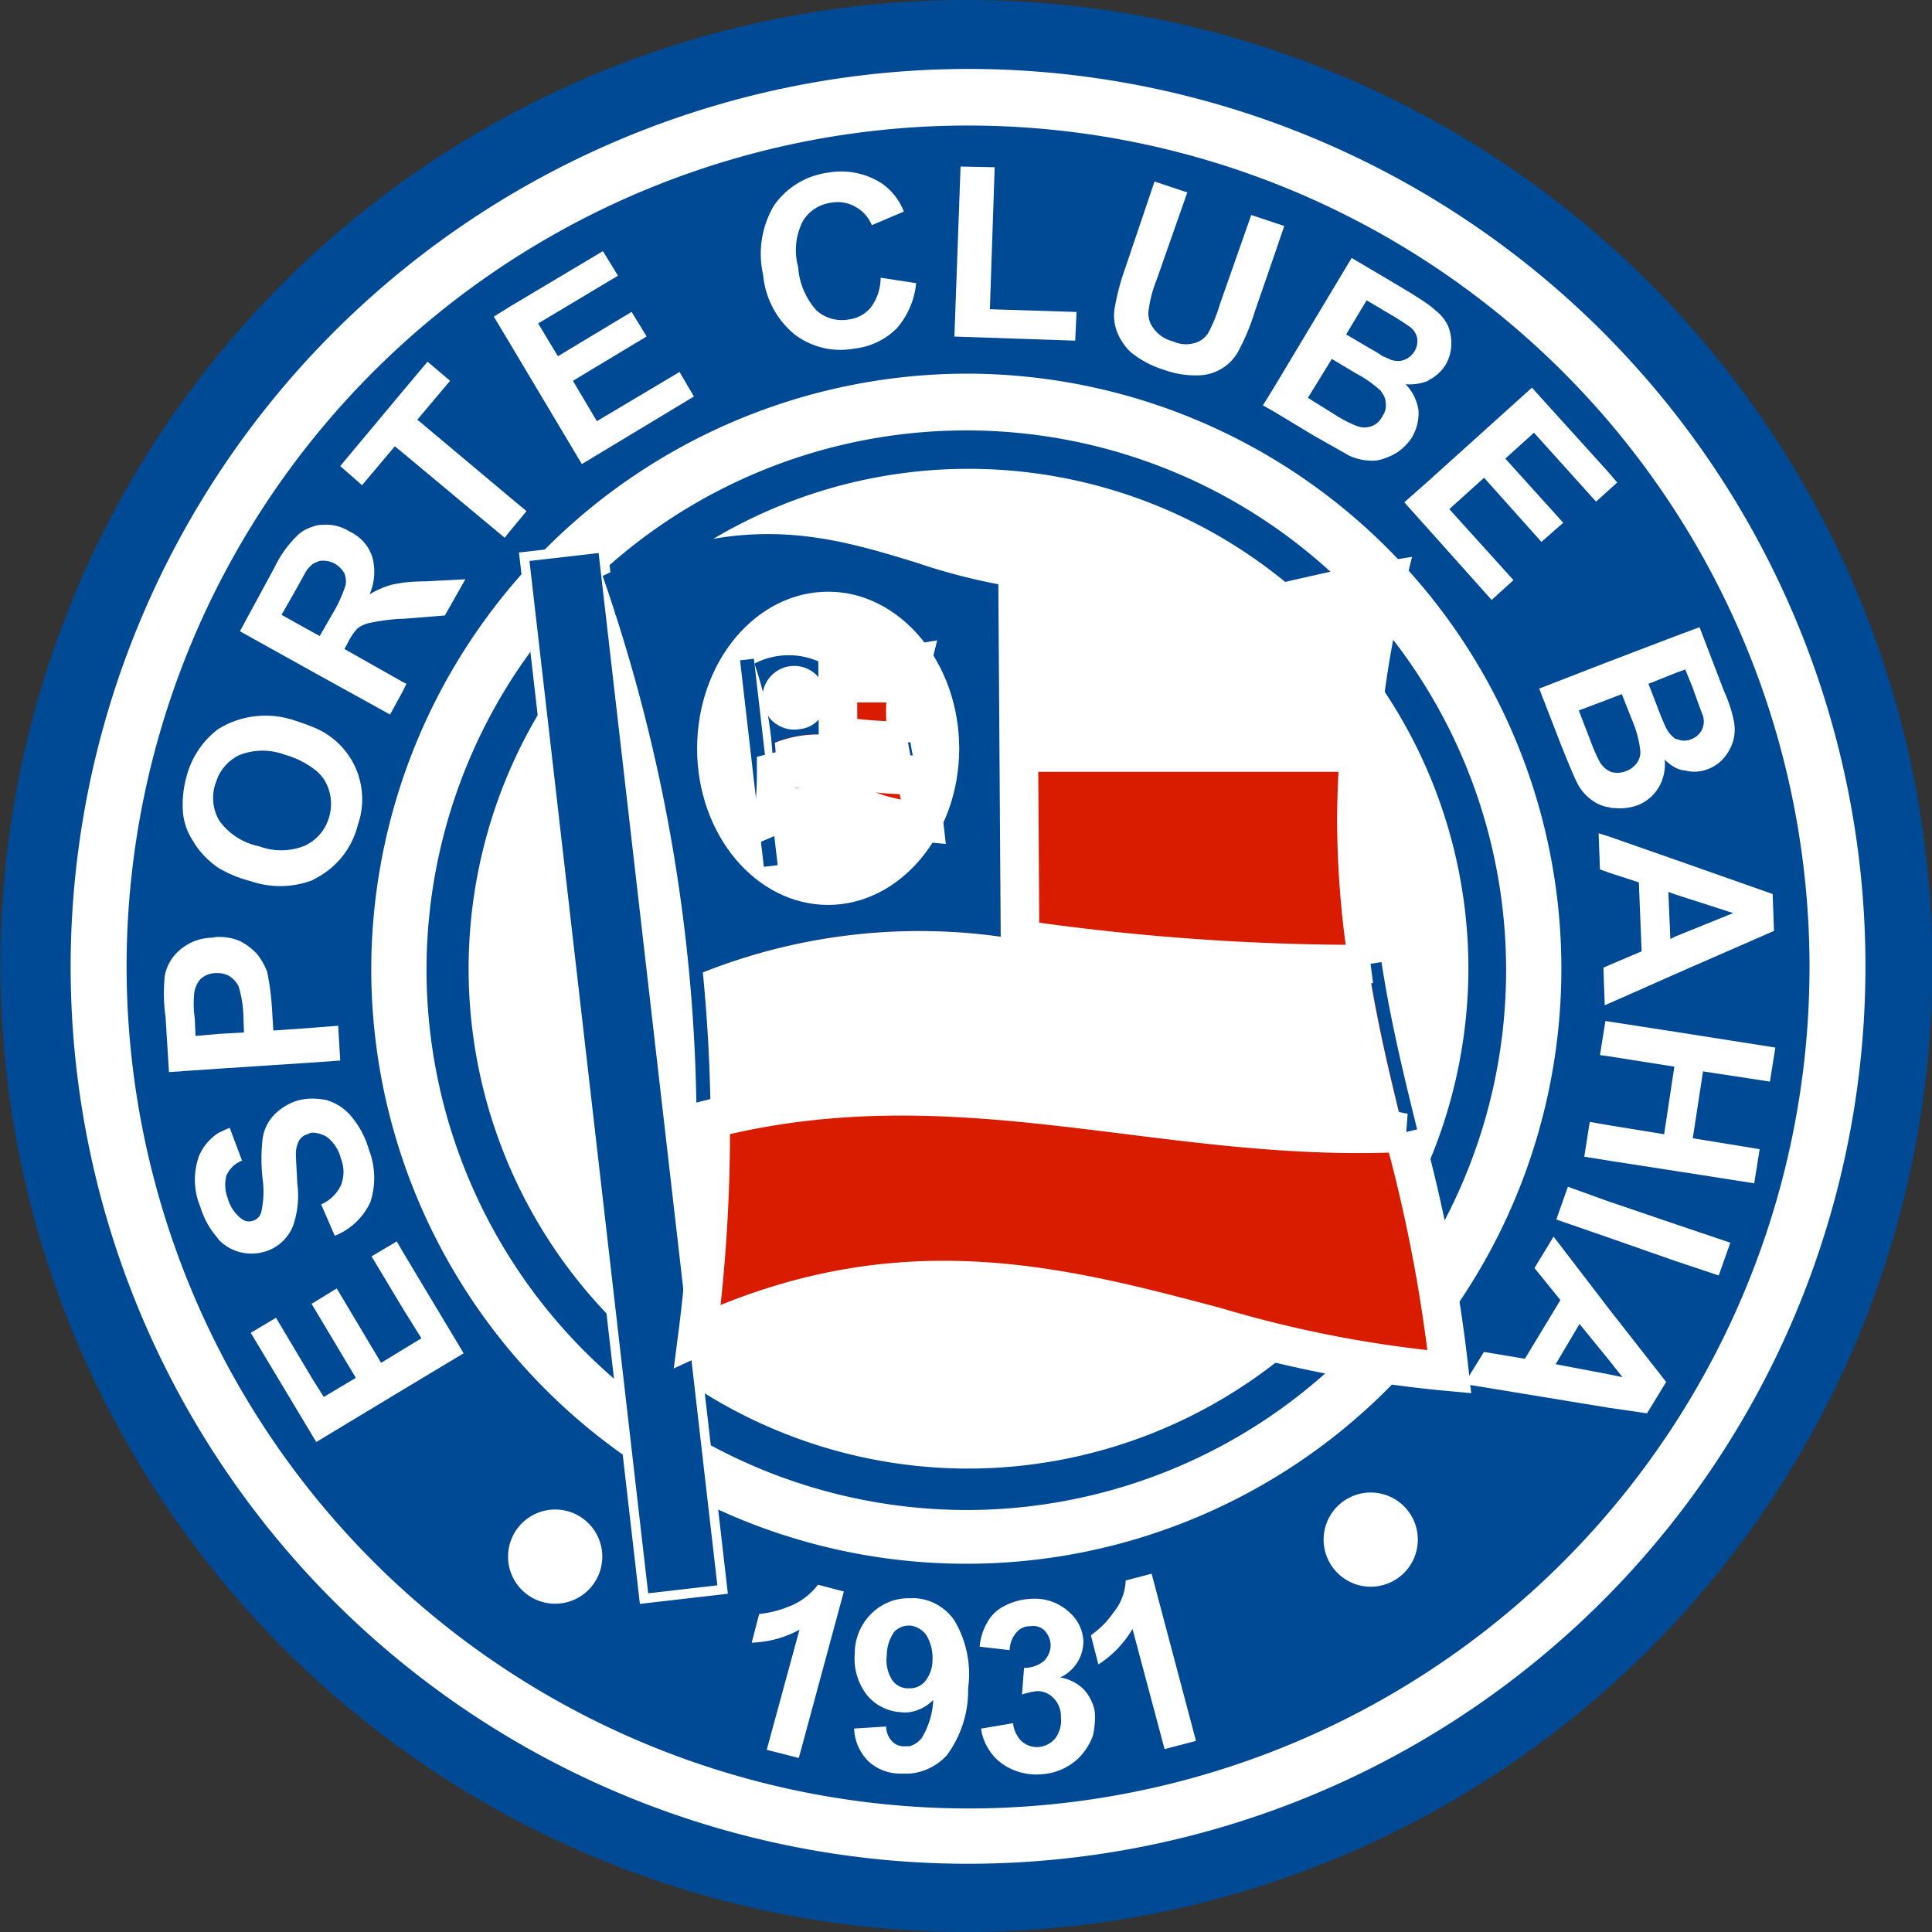 <?xml version="1.0" encoding="UTF-8"?> <svg xmlns="http://www.w3.org/2000/svg" xmlns:xlink="http://www.w3.org/1999/xlink" width="50" height="50" viewBox="0 0 50 50"><rect x="0" y="0" width="50" height="50" fill="#333333" stroke="none"/><defs><clipPath id="clip-time21"><rect width="50" height="50"></rect></clipPath></defs><g id="time21" clip-path="url(#clip-time21)"><g id="Bahia" transform="translate(-602.067 -865.317)"><rect id="Retângulo_430" data-name="Retângulo 430" width="50" height="50" transform="translate(602.067 865.317)" fill="none"></rect><g id="Grupo_275" data-name="Grupo 275" transform="translate(602.076 865.317)"><path id="Caminho_995" data-name="Caminho 995" d="M627.088,915.317a25,25,0,1,0-25.008-25.009,25.036,25.036,0,0,0,25.008,25.009Z" transform="translate(-602.08 -865.317)" fill="#004a95" fill-rule="evenodd"></path><path id="Caminho_996" data-name="Caminho 996" d="M604.658,891.087a23.225,23.225,0,1,0,23.225-23.242,23.252,23.252,0,0,0-23.225,23.242Zm1.448,0a21.777,21.777,0,1,1,21.776,21.777,21.81,21.81,0,0,1-21.776-21.777Z" transform="translate(-602.839 -866.061)" fill="#fff" fill-rule="evenodd"></path><path id="Caminho_997" data-name="Caminho 997" d="M632.2,908.388a12.937,12.937,0,1,1,12.929-12.946A12.964,12.964,0,0,1,632.2,908.388Z" transform="translate(-607.136 -870.381)" fill="#fff" fill-rule="evenodd"></path><path id="Caminho_998" data-name="Caminho 998" d="M615.685,894.431a15.4,15.4,0,1,0,15.409-15.409,15.436,15.436,0,0,0-15.409,15.409Zm1.43,0a13.97,13.97,0,1,1,13.979,14,13.995,13.995,0,0,1-13.979-14Z" transform="translate(-606.086 -869.352)" fill="#fff" fill-rule="evenodd"></path><path id="Caminho_999" data-name="Caminho 999" d="M624.483,886.151c4.91-2.314,7.277.053,10.862.442,3.3,1.218,6.429-.194,9.431-.636-2.366,9.59,1.024,13.935,1.607,20.894-6.641-.318-11.992-4.662-19.869-.83a43.886,43.886,0,0,0-2.031-19.869Z" transform="translate(-608.676 -871.157)" fill="#d91b00" fill-rule="evenodd"></path><path id="Caminho_1000" data-name="Caminho 1000" d="M639.3,886.781v4.68h9.114l.778-5.192c-3.833.9-6.906,1.484-9.891.512Z" transform="translate(-613.04 -871.486)" fill="#fff" fill-rule="evenodd"></path><path id="Caminho_1001" data-name="Caminho 1001" d="M664.983,904.337l.141-.883-2.579-.406-1.713-.265-.106-.018-.141.883.247.035,1.678.265-.265,1.749-1.413-.23-.512-.089-.141.9.654.106,1.713.265,2.031.318.141-.883-1.731-.283.265-1.731,1.731.265Z" transform="translate(-619.187 -876.343)" fill="#fff" fill-rule="evenodd"></path><path id="Caminho_1002" data-name="Caminho 1002" d="M660.53,909.236l-1.077-.389-.3.848,1.378.477,1.713.6,1.113.371.3-.848-1.413-.477-1.713-.583Z" transform="translate(-618.885 -878.134)" fill="#fff" fill-rule="evenodd"></path><path id="Caminho_1003" data-name="Caminho 1003" d="M660.987,895.969l-.282-.088.035.936.247.088.76.247.071,1.784-.83.353-.159.071.035.972.123-.053,1.713-.759,2.544-1.113-.035-.954-2.508-.883-1.713-.6Zm3.2,1.978-1.484.6-.141.07-.053-1.218.194.07,1.484.477Z" transform="translate(-619.342 -874.316)" fill="#fff" fill-rule="evenodd"></path><path id="Caminho_1004" data-name="Caminho 1004" d="M658.088,910.675l-.495.813.671.83-.919,1.519-1.06-.177-.512.83,3.761.618.972.141.495-.812-1.466-1.872-1.448-1.89Zm1.784,3.639-.336-.071-1.395-.265.618-1.042.777.954.336.424Z" transform="translate(-617.89 -878.672)" fill="#fff" fill-rule="evenodd"></path><path id="Caminho_1005" data-name="Caminho 1005" d="M656.4,884.516l-1.66-1.837.9-.812,1.484,1.66.565-.495-1.5-1.66.742-.671,1.607,1.784.353-.318.194-.177-.194-.229-2.013-2.225-2.685,2.42-.618.547.618.689,1.642,1.837.565-.512Z" transform="translate(-617.241 -869.503)" fill="#fff" fill-rule="evenodd"></path><path id="Caminho_1006" data-name="Caminho 1006" d="M658.527,889.911l.547,1.413q.319.795.424,1.007a1.218,1.218,0,0,0,.406.477.97.97,0,0,0,.441.176.3.3,0,0,0,.124.018,1.378,1.378,0,0,0,.6-.071,1.091,1.091,0,0,0,.547-.459,1.194,1.194,0,0,0,.159-.724,1.079,1.079,0,0,0,.282.212.661.661,0,0,0,.248.071.946.946,0,0,0,.583-.035,1.019,1.019,0,0,0,.442-.318,1.247,1.247,0,0,0,.229-.459,1.168,1.168,0,0,0,0-.495,3.567,3.567,0,0,0-.247-.742l-.636-1.66-.619.23-1.713.653-1.819.706Zm3.532-.406.248-.089.194.477c.142.406.23.636.265.725a.5.5,0,0,1-.035.37.492.492,0,0,1-.265.23.451.451,0,0,1-.371,0h-.035a.793.793,0,0,1-.247-.283c-.035-.071-.123-.265-.247-.6l-.212-.548.706-.282Zm-1.395.547.265.671a2.839,2.839,0,0,1,.212.777.464.464,0,0,1-.088.336.6.6,0,0,1-.283.212.593.593,0,0,1-.389.018c-.018,0-.018-.018-.035-.018a.614.614,0,0,1-.247-.229,4.243,4.243,0,0,1-.248-.565l-.3-.777.794-.3.318-.123Z" transform="translate(-618.701 -872.09)" fill="#fff" fill-rule="evenodd"></path><path id="Caminho_1007" data-name="Caminho 1007" d="M652.257,879.406a1.234,1.234,0,0,0,.159-.689,1.216,1.216,0,0,0-.335-.671,1.268,1.268,0,0,0,.583-.088l.018-.018a1.082,1.082,0,0,0,.442-.406,1.065,1.065,0,0,0,.141-.512,1.174,1.174,0,0,0-.088-.495,1.1,1.1,0,0,0-.318-.388,1.807,1.807,0,0,0-.194-.159c-.123-.088-.265-.176-.459-.3l-.742-.442-.778-.459-2.013,3.356-.283.459.283.159,1.024.618c.5.283.813.459.936.53a1.444,1.444,0,0,0,.636.124.753.753,0,0,0,.195-.035,1.678,1.678,0,0,0,.37-.159,1.373,1.373,0,0,0,.424-.424Zm-.777-.529c0,.017,0,.017-.018.035a.5.5,0,0,1-.283.229.536.536,0,0,1-.37-.018,3.14,3.14,0,0,1-.548-.283l-.706-.441.618-1.007.618.37a3.054,3.054,0,0,1,.654.459c0,.018.018.018.018.035a.472.472,0,0,1,.106.283.465.465,0,0,1-.088.336Zm.141-1.5c-.035-.018-.088-.035-.159-.071-.089-.071-.23-.142-.406-.248l-.512-.3.53-.883.389.229.053.036a7.377,7.377,0,0,1,.653.406.48.48,0,0,1,.212.3.51.51,0,0,1-.071.353.533.533,0,0,1-.3.23.518.518,0,0,1-.389-.053Z" transform="translate(-615.715 -868.103)" fill="#fff" fill-rule="evenodd"></path><path id="Caminho_1008" data-name="Caminho 1008" d="M647.327,873.124l-.265-.089-.583-.194-.813,2.314a3.992,3.992,0,0,1-.283.707.588.588,0,0,1-.335.282.8.8,0,0,1-.6-.035.864.864,0,0,1-.512-.354.613.613,0,0,1-.106-.495,3.157,3.157,0,0,1,.194-.724l.8-2.278-.848-.283-.759,2.244a6.183,6.183,0,0,0-.283,1.095,1.208,1.208,0,0,0,.071.547,1.46,1.46,0,0,0,.354.529,2.552,2.552,0,0,0,.865.459,2.375,2.375,0,0,0,.866.142,1.2,1.2,0,0,0,1.042-.6,5.768,5.768,0,0,0,.442-1.059l.495-1.431.265-.777Z" transform="translate(-614.106 -867.277)" fill="#fff" fill-rule="evenodd"></path><path id="Caminho_1009" data-name="Caminho 1009" d="M622.845,878.926l-.618-1.042,1.908-1.148-.389-.636-1.907,1.148-.512-.848,2.066-1.236-.389-.636-2.4,1.431-.424.265.424.706,1.854,3.109,2.9-1.748-.371-.636-2.137,1.272Z" transform="translate(-607.409 -868.029)" fill="#fff" fill-rule="evenodd"></path><path id="Caminho_1010" data-name="Caminho 1010" d="M632.835,875.119a.873.873,0,0,1-.565.318.99.99,0,0,1-.848-.229,1.879,1.879,0,0,1-.477-1.13,1.646,1.646,0,0,1,.123-1.184,1,1,0,0,1,.742-.477.909.909,0,0,1,.618.107.935.935,0,0,1,.424.476l.83-.353a1.6,1.6,0,0,0-.565-.724,1.935,1.935,0,0,0-1.395-.283,2.025,2.025,0,0,0-1.4.848,2.46,2.46,0,0,0-.282,1.8,2.259,2.259,0,0,0,.812,1.537,1.957,1.957,0,0,0,1.537.37,1.837,1.837,0,0,0,1.113-.53A2.082,2.082,0,0,0,634,874.5l-.919-.141a1.292,1.292,0,0,1-.247.759Z" transform="translate(-610.299 -867.172)" fill="#fff" fill-rule="evenodd"></path><path id="Caminho_1011" data-name="Caminho 1011" d="M638.117,871.443l-.883-.018-.159,4.4,3.126.106.035-.742-2.243-.071.124-3.673Z" transform="translate(-612.384 -867.115)" fill="#fff" fill-rule="evenodd"></path><path id="Caminho_1012" data-name="Caminho 1012" d="M616.541,880.085l.848-1.007-.583-.495-.653.777-1.607,1.925.565.495.848-1.007.194.159,2.649,2.208.141-.177.424-.512-.424-.353-2.4-2.013Z" transform="translate(-605.75 -869.223)" fill="#fff" fill-rule="evenodd"></path><path id="Caminho_1013" data-name="Caminho 1013" d="M615.07,886.066c-.106.018-.212.035-.283.053a2.235,2.235,0,0,0-.565.248,1.456,1.456,0,0,0,.07-.972,1.1,1.1,0,0,0-.583-.653,1.145,1.145,0,0,0-.706-.176.709.709,0,0,0-.265.053.994.994,0,0,0-.353.194,2.875,2.875,0,0,0-.618.848l-.9,1.66,1.872,1.042,2.014,1.113.318-.583.106-.212-.106-.053-1.5-.848.088-.159a1.466,1.466,0,0,1,.247-.37.786.786,0,0,1,.3-.142A5.36,5.36,0,0,1,615,887h.071l1.1-.088.53-.936-1.024.053a5.212,5.212,0,0,0-.6.035Zm-1.466.053a3.45,3.45,0,0,1-.336.742l-.335.583-.195-.106-.794-.442.353-.618c.176-.318.282-.512.318-.565l.123-.124a.943.943,0,0,1,.195-.089.634.634,0,0,1,.388.071.667.667,0,0,1,.248.248.566.566,0,0,1,.035.3Z" transform="translate(-604.667 -870.984)" fill="#fff" fill-rule="evenodd"></path><path id="Caminho_1014" data-name="Caminho 1014" d="M615.046,910.85l-.654.389.795,1.325.495.795-.495.3-.548.335-1.148-1.925-.636.389h-.018l.018.035,1.13,1.89-.83.494-.3-.477-.936-1.572-.654.389,1.59,2.65.106.176,2.225-1.342,1.589-.954-1.589-2.649-.141-.247Z" transform="translate(-604.785 -878.724)" fill="#fff" fill-rule="evenodd"></path><path id="Caminho_1015" data-name="Caminho 1015" d="M611.917,902.936l.725-.053-.053-.9-.672.053-1.006.071-.036-.583a6.775,6.775,0,0,0-.123-.936,1.842,1.842,0,0,0-.247-.442,1.532,1.532,0,0,0-.459-.354,1.318,1.318,0,0,0-.547-.106.49.49,0,0,0-.159.018,1.307,1.307,0,0,0-.848.318,1.145,1.145,0,0,0-.388.653,4.36,4.36,0,0,0,.017,1.077l.089,1.43,1.289-.088,2.419-.159Zm-3.02-.689-.018-.442a2.7,2.7,0,0,1-.018-.636.7.7,0,0,1,.159-.389.6.6,0,0,1,.389-.159h.088a.584.584,0,0,1,.265.071.7.7,0,0,1,.248.265,2.876,2.876,0,0,1,.123.707l.018.494-.653.036-.6.053Z" transform="translate(-603.846 -875.437)" fill="#fff" fill-rule="evenodd"></path><path id="Caminho_1016" data-name="Caminho 1016" d="M611.032,909.575a1.137,1.137,0,0,0,.724-.671,2.385,2.385,0,0,0,.107-1.1c-.018-.389-.035-.636-.035-.742a.717.717,0,0,1,.088-.37.36.36,0,0,1,.229-.159.242.242,0,0,1,.106-.036.749.749,0,0,1,.371.106.994.994,0,0,1,.371.566.925.925,0,0,1,0,.689,1,1,0,0,1-.512.495l.353.812a1.7,1.7,0,0,0,.919-.866,2.011,2.011,0,0,0-.035-1.36,2.341,2.341,0,0,0-.459-.866,1.317,1.317,0,0,0-.653-.423,2.4,2.4,0,0,0-.353-.035,1.474,1.474,0,0,0-.388.053,1.429,1.429,0,0,0-.618.388,1.11,1.11,0,0,0-.283.618,4.684,4.684,0,0,0,0,1.007,2.425,2.425,0,0,1-.035.883.316.316,0,0,1-.212.212.308.308,0,0,1-.3-.053,1,1,0,0,1-.354-.53.975.975,0,0,1-.035-.583.735.735,0,0,1,.406-.389l-.318-.847c-.106.035-.194.088-.282.124a1.31,1.31,0,0,0-.512.6,1.815,1.815,0,0,0,.035,1.325,2.165,2.165,0,0,0,.424.777c.018.018.035.053.053.071a1.154,1.154,0,0,0,.548.318,1.176,1.176,0,0,0,.653-.018Z" transform="translate(-604.179 -877.184)" fill="#fff" fill-rule="evenodd"></path><path id="Caminho_1017" data-name="Caminho 1017" d="M609.012,894.773a2.064,2.064,0,0,0,.459.564,1.92,1.92,0,0,0,.229.177,3.12,3.12,0,0,0,.813.335,2.363,2.363,0,0,0,1.607-.018c.053-.035.107-.053.159-.088A2.132,2.132,0,0,0,613.3,894.4a2.006,2.006,0,0,0-1.184-2.543c-.123-.053-.282-.106-.441-.159a2.344,2.344,0,0,0-1.784.106c-.071.035-.123.071-.194.106a2.246,2.246,0,0,0-.83,1.237,2.7,2.7,0,0,0-.088.971,1.61,1.61,0,0,0,.23.654Zm.6-1.431c.035-.088.053-.159.088-.229a1.193,1.193,0,0,1,.512-.513,1.629,1.629,0,0,1,1.2-.018,2.2,2.2,0,0,1,.706.336,1.087,1.087,0,0,1,.318.318,1.2,1.2,0,0,1,.123.953,1.164,1.164,0,0,1-.442.636,1.557,1.557,0,0,1-.176.106,1.634,1.634,0,0,1-1.2.018,1.669,1.669,0,0,1-1.007-.636c-.018-.018-.018-.035-.035-.053a1.17,1.17,0,0,1-.088-.919Z" transform="translate(-604.049 -873.049)" fill="#fff" fill-rule="evenodd"></path><path id="Caminho_1018" data-name="Caminho 1018" d="M643.653,923.041l-.671.176a1.391,1.391,0,0,1-.318.83,2.266,2.266,0,0,1-.53.548c-.018.018-.035.035-.053.035l.053.212.141.548a2.738,2.738,0,0,0,.883-.919l.83,3.109.813-.212-1.148-4.327Z" transform="translate(-613.858 -882.314)" fill="#fff" fill-rule="evenodd"></path><path id="Caminho_1019" data-name="Caminho 1019" d="M640.721,926.333a1.112,1.112,0,0,0-.636-.336,1.023,1.023,0,0,0,.6-.954,1.052,1.052,0,0,0-.353-.724,1.307,1.307,0,0,0-1.024-.354,1.553,1.553,0,0,0-.653.177.992.992,0,0,0-.442.406,1.5,1.5,0,0,0-.212.653l.777.089a.72.72,0,0,1,.177-.459.443.443,0,0,1,.353-.159.43.43,0,0,1,.371.107.6.6,0,0,1,.159.353.585.585,0,0,1-.176.442.8.8,0,0,1-.512.176l-.053.689a1.979,1.979,0,0,1,.388-.088.571.571,0,0,1,.424.176.662.662,0,0,1,.195.495.774.774,0,0,1-.142.547.638.638,0,0,1-.442.23.616.616,0,0,1-.423-.141.759.759,0,0,1-.23-.477l-.83.141a1.368,1.368,0,0,0,.512.883,1.536,1.536,0,0,0,1.025.3,1.518,1.518,0,0,0,1.042-.476,1.638,1.638,0,0,0,.318-.53,2.2,2.2,0,0,0,.053-.477.856.856,0,0,0-.053-.318,1.27,1.27,0,0,0-.212-.37Z" transform="translate(-612.657 -882.585)" fill="#fff" fill-rule="evenodd"></path><path id="Caminho_1020" data-name="Caminho 1020" d="M634.914,923.942h-.089a1.346,1.346,0,0,0-.953.371,1.443,1.443,0,0,0-.459,1.06,1.541,1.541,0,0,0,.318,1.077,1.228,1.228,0,0,0,.883.441.84.84,0,0,0,.212,0,1.1,1.1,0,0,0,.619-.318,2.093,2.093,0,0,1-.3.988.631.631,0,0,1-.318.212h-.141a.413.413,0,0,1-.318-.141.551.551,0,0,1-.142-.371l-.83.053a1.264,1.264,0,0,0,.371.848,1.223,1.223,0,0,0,.83.318h.229A1.464,1.464,0,0,0,635.8,928a2.824,2.824,0,0,0,.547-1.731,2.7,2.7,0,0,0-.353-1.748,1.317,1.317,0,0,0-1.077-.583Zm.3,2.172a.519.519,0,0,1-.389.159h-.035a.494.494,0,0,1-.406-.212.945.945,0,0,1-.142-.636,1.068,1.068,0,0,1,.195-.618.545.545,0,0,1,.388-.159h.018a.6.6,0,0,1,.423.248,1.154,1.154,0,0,1,.159.653.87.87,0,0,1-.212.565Z" transform="translate(-611.301 -882.579)" fill="#fff" fill-rule="evenodd"></path><path id="Caminho_1021" data-name="Caminho 1021" d="M630.647,923.99a2.771,2.771,0,0,1-.813.212l-.194.742a2.755,2.755,0,0,0,1.236-.335l-.847,3.108.83.212,1.166-4.309-.671-.176a1.7,1.7,0,0,1-.706.547Z" transform="translate(-610.195 -882.432)" fill="#fff" fill-rule="evenodd"></path><path id="Caminho_1022" data-name="Caminho 1022" d="M651.818,922.5a1.219,1.219,0,1,0-1.2-1.219,1.221,1.221,0,0,0,1.2,1.219Z" transform="translate(-616.372 -881.436)" fill="#fff" fill-rule="evenodd"></path><path id="Caminho_1023" data-name="Caminho 1023" d="M621.923,923.125a1.219,1.219,0,1,0-1.219-1.219,1.217,1.217,0,0,0,1.219,1.219Z" transform="translate(-607.564 -881.621)" fill="#fff" fill-rule="evenodd"></path><path id="Caminho_1024" data-name="Caminho 1024" d="M623.136,885.24l-2.033.234,3.129,27.209,2.277-.262-3.129-27.209-.244.028Z" transform="translate(-607.681 -871.175)" fill="#fff" fill-rule="evenodd"></path><path id="Caminho_1025" data-name="Caminho 1025" d="M646.469,906.764a39.471,39.471,0,0,0-1.185-6.322c-.986-3.991-2.005-8.12-.427-14.515l.064-.255-.26.038c-.79.116-1.6.3-2.39.483-2.244.514-4.563,1.045-6.955.162l-.021-.008-.022,0a15.919,15.919,0,0,1-2.977-.7c-2.2-.674-4.486-1.372-7.979.275l-.142.067.049.148a43.632,43.632,0,0,1,2.024,19.79l-.044.327.3-.144c5.214-2.537,9.212-1.477,13.446-.353a30.286,30.286,0,0,0,6.337,1.2l.2.009-.016-.2Zm-6.432-1.35c-4.036-1.071-8.208-2.17-13.407.248a41.41,41.41,0,0,0,.343-5.253c0-.123,0-.247,0-.37q-.017-1.887-.2-3.786a15.178,15.178,0,0,1,8.206-.846l-.052-8.752c.1.014.2.028.295.039,2.483.908,4.847.368,7.134-.156.727-.167,1.417-.318,2.108-.431a26.533,26.533,0,0,0-.773,6.177,24.517,24.517,0,0,0,.3,3.752c.236,1.534.582,2.957.929,4.36l.032.132a40.084,40.084,0,0,1,1.151,6.056,31.071,31.071,0,0,1-6.054-1.169Z" transform="translate(-608.586 -871.085)" fill="#004a95" fill-rule="evenodd"></path><path id="Caminho_1026" data-name="Caminho 1026" d="M621.488,885.8l3.073,26.722,1.79-.206L623.278,885.6l-1.79.206Z" transform="translate(-607.795 -871.288)" fill="#004a95" fill-rule="evenodd"></path><path id="Caminho_1027" data-name="Caminho 1027" d="M645.933,900.9c-6.229.3-11.521-1.973-17.94-.357,0,.123,0,.247,0,.37a41.411,41.411,0,0,1-.343,5.253c5.2-2.418,9.371-1.319,13.407-.248a31.072,31.072,0,0,0,6.054,1.169,40.084,40.084,0,0,0-1.151-6.056l-.032-.132Zm-.928-4.36a24.51,24.51,0,0,1-.3-3.752,26.532,26.532,0,0,1,.773-6.176c-.691.113-1.382.265-2.108.431-2.287.523-4.651,1.064-7.134.156-.1-.011-.2-.025-.295-.039L636,895.9a61.772,61.772,0,0,0,9.009.639Z" transform="translate(-609.61 -871.586)" fill="none" stroke="#fff" stroke-miterlimit="2.613" stroke-width="1"></path><path id="Caminho_1028" data-name="Caminho 1028" d="M645.99,904.682c-.346-1.4-.693-2.826-.928-4.36a69.5,69.5,0,0,1-9.008-.629,15.179,15.179,0,0,0-8.206.846q.186,1.9.2,3.786c6.419-1.616,11.711.661,17.94.357Z" transform="translate(-609.667 -875.372)" fill="#fff" fill-rule="evenodd"></path><path id="Caminho_1029" data-name="Caminho 1029" d="M631.029,895.126c-1.873,0-3.392-1.819-3.392-4.044,0-2.243,1.519-4.062,3.392-4.062,1.854,0,3.391,1.819,3.391,4.062,0,2.225-1.537,4.044-3.391,4.044Z" transform="translate(-609.605 -871.707)" fill="#fff" fill-rule="evenodd"></path><path id="Caminho_1030" data-name="Caminho 1030" d="M629.814,889.589c.981-.463,1.455.011,2.172.088a3.611,3.611,0,0,0,1.886-.127c-.473,1.918.2,2.787.322,4.179-1.329-.064-2.4-.933-3.974-.167a8.778,8.778,0,0,0-.406-3.974Z" transform="translate(-610.246 -872.405)" fill="#d91b00" fill-rule="evenodd"></path><path id="Caminho_1031" data-name="Caminho 1031" d="M632.777,889.715v.936H634.6l.155-1.039a3.631,3.631,0,0,1-1.978.1Z" transform="translate(-611.119 -872.471)" fill="#fff" fill-rule="evenodd"></path><path id="Caminho_1032" data-name="Caminho 1032" d="M629.544,889.407l-.407.047.626,5.442.455-.052-.626-5.442-.049.006Z" transform="translate(-610.047 -872.409)" fill="#fff" fill-rule="evenodd"></path><path id="Caminho_1033" data-name="Caminho 1033" d="M634.211,893.712a7.881,7.881,0,0,0-.238-1.264,5.36,5.36,0,0,1-.085-2.9l.012-.051-.052.007c-.158.023-.321.061-.478.1a2.356,2.356,0,0,1-1.391.032h-.008a3.136,3.136,0,0,1-.6-.14,1.925,1.925,0,0,0-1.6.055l-.028.013.01.03a8.718,8.718,0,0,1,.4,3.958l-.009.065.059-.029a3.448,3.448,0,0,1,2.69-.071,6.027,6.027,0,0,0,1.267.241h.04l0-.04Zm-1.287-.27a3.569,3.569,0,0,0-2.681.049,8.277,8.277,0,0,0,.068-1.051c0-.025,0-.049,0-.074,0-.252-.016-.5-.04-.757a3.025,3.025,0,0,1,1.64-.169l-.01-1.75.059.008a2.424,2.424,0,0,0,1.427-.031c.145-.033.283-.063.421-.086a5.319,5.319,0,0,0-.155,1.235,4.9,4.9,0,0,0,.059.751c.047.307.116.591.186.872l.006.026a8.086,8.086,0,0,1,.231,1.211,6.254,6.254,0,0,1-1.211-.234Z" transform="translate(-610.228 -872.391)" fill="#004a95" fill-rule="evenodd"></path><path id="Caminho_1034" data-name="Caminho 1034" d="M629.214,889.52l.615,5.344.358-.041-.615-5.344-.358.041Z" transform="translate(-610.07 -872.431)" fill="#004a95" fill-rule="evenodd"></path><path id="Caminho_1035" data-name="Caminho 1035" d="M634.1,892.539c-1.245.061-2.3-.394-3.588-.071,0,.025,0,.049,0,.074a8.289,8.289,0,0,1-.068,1.051,3.569,3.569,0,0,1,2.681-.049,6.249,6.249,0,0,0,1.211.234,8.1,8.1,0,0,0-.231-1.211l-.006-.026Zm-.186-.872a4.9,4.9,0,0,1-.059-.751,5.316,5.316,0,0,1,.155-1.235c-.138.023-.276.053-.421.086a2.424,2.424,0,0,1-1.427.031l-.059-.008.01,1.748a12.423,12.423,0,0,0,1.8.128Z" transform="translate(-610.433 -872.491)" fill="none" stroke="#fff" stroke-miterlimit="2.613" stroke-width="1"></path><path id="Caminho_1036" data-name="Caminho 1036" d="M634.115,893.3c-.069-.281-.138-.565-.186-.872a13.9,13.9,0,0,1-1.8-.126,3.026,3.026,0,0,0-1.64.169c.025.253.038.505.04.757,1.283-.323,2.342.132,3.588.071Z" transform="translate(-610.444 -873.248)" fill="#fff" fill-rule="evenodd"></path><path id="Caminho_1037" data-name="Caminho 1037" d="M631.123,891.384a.824.824,0,1,1,.678-.809.754.754,0,0,1-.678.809Z" transform="translate(-610.432 -872.515)" fill="#fff" fill-rule="evenodd"></path></g></g></g></svg> 
